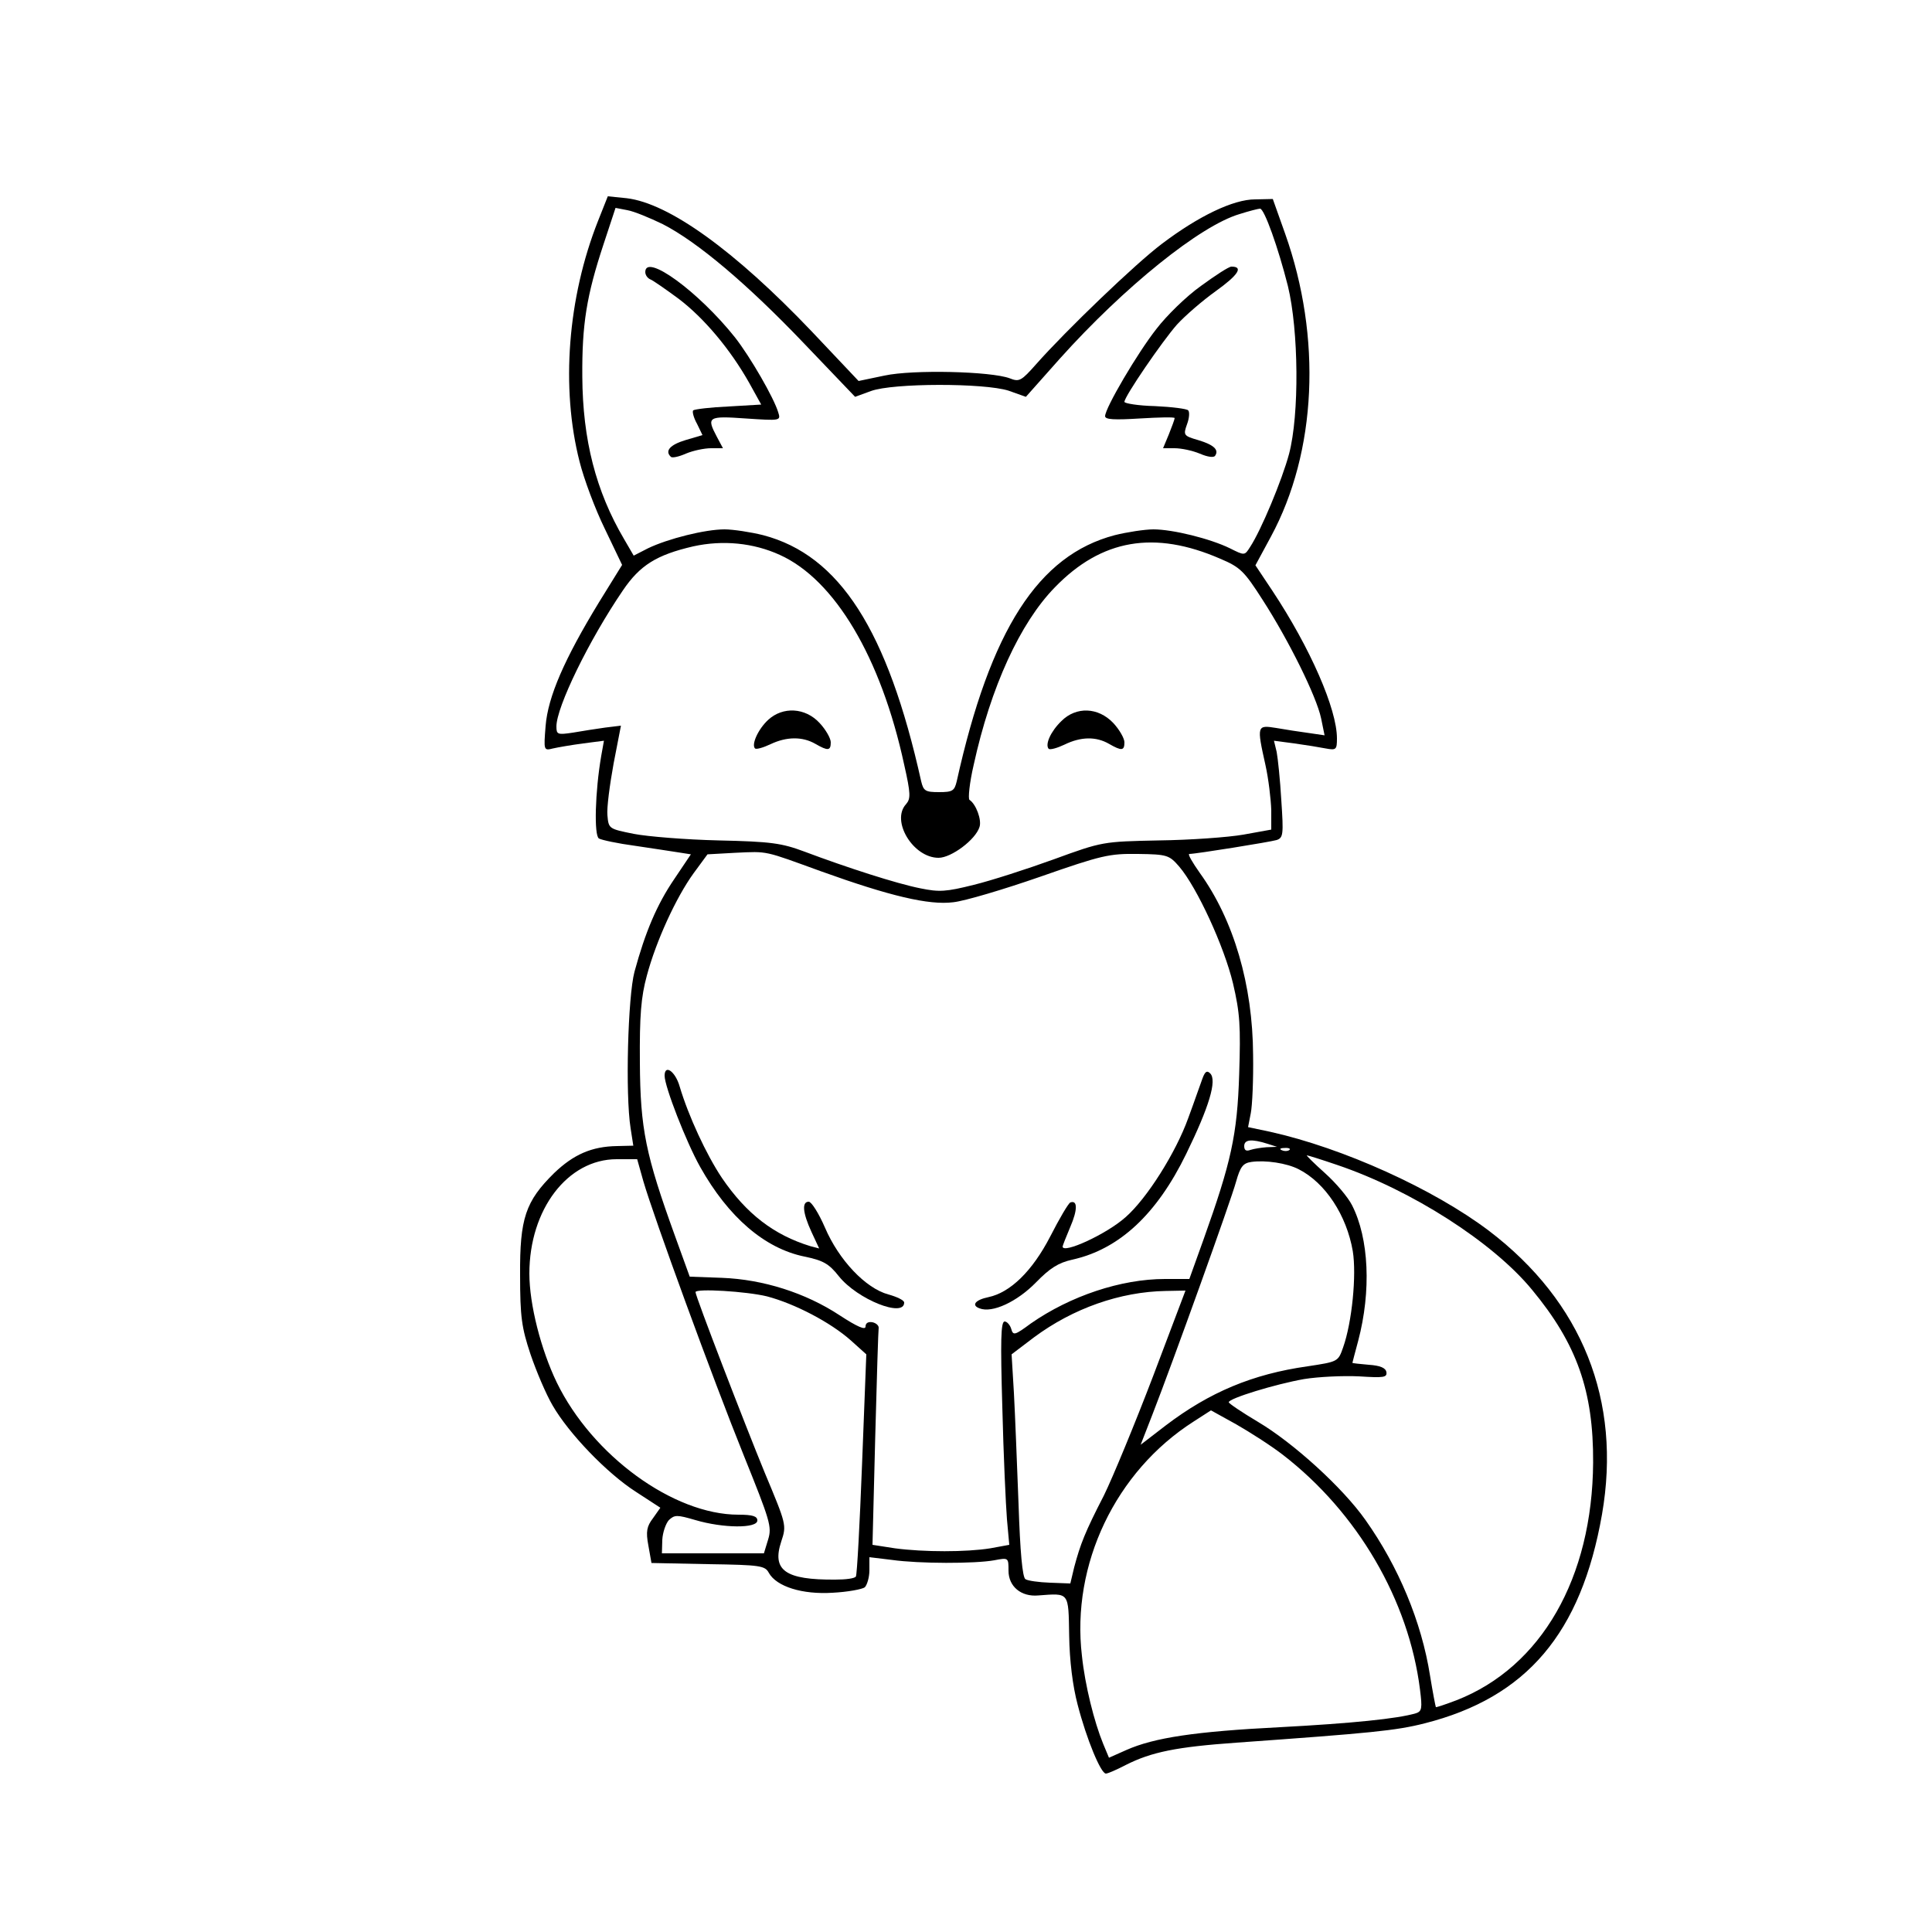 <?xml version="1.0" encoding="UTF-8" standalone="yes"?>
<svg version="1.0" xmlns="http://www.w3.org/2000/svg" width="100mm" height="100mm" viewBox="0 0 500 500" preserveAspectRatio="xMidYMid meet">
  <g transform="translate(0,500) scale(0.1,-0.1)" fill="#000000" stroke="none">
    <path d="M1548 4429 c-79 -199 -97 -433 -48 -624 11 -44 40 -122 65 -173 l45
-94 -60 -97 c-89 -146 -132 -244 -138 -320 -5 -63 -5 -64 19 -58 13 3 48 9 78
13 l54 7 -7 -39 c-16 -93 -19 -206 -6 -214 7 -4 49 -13 94 -19 45 -7 95 -14
112 -17 l32 -5 -43 -64 c-45 -66 -75 -137 -103 -240 -17 -64 -24 -317 -10
-405 l7 -45 -42 -1 c-66 -1 -113 -22 -163 -70 -74 -73 -89 -117 -88 -264 0
-108 4 -136 27 -205 15 -44 40 -103 57 -132 42 -73 141 -176 216 -224 l63 -41
-19 -27 c-16 -21 -19 -34 -12 -71 l8 -45 147 -3 c136 -2 147 -4 157 -23 20
-35 86 -56 165 -51 39 2 76 9 83 14 6 6 12 26 12 44 l0 34 58 -7 c71 -10 215
-10 265 -1 37 7 37 7 37 -27 0 -41 33 -68 77 -64 81 6 78 10 80 -104 1 -65 9
-130 22 -179 23 -89 60 -178 73 -178 5 0 28 10 51 22 67 34 132 47 287 58 349
25 412 31 487 50 264 67 405 233 459 541 51 294 -51 550 -293 734 -143 108
-377 214 -566 256 l-57 12 7 36 c4 20 7 88 6 151 -1 181 -50 349 -138 471 -19
27 -32 49 -27 49 17 0 209 31 226 36 17 6 18 14 12 103 -3 53 -9 109 -12 125
l-7 29 53 -7 c29 -4 66 -10 81 -13 27 -5 29 -3 29 26 0 76 -69 234 -167 382
l-44 66 40 74 c119 220 132 516 37 784 l-32 90 -46 -1 c-56 0 -146 -43 -241
-115 -68 -51 -248 -224 -325 -311 -39 -44 -44 -47 -69 -37 -48 18 -250 23
-324 7 l-67 -14 -121 128 c-200 210 -370 332 -479 345 l-49 5 -25 -63z m167
-9 c90 -46 219 -155 366 -309 l132 -138 41 15 c57 21 293 21 356 1 l45 -16 88
99 c166 185 363 344 465 374 25 8 49 14 53 14 11 0 47 -101 72 -200 28 -115
30 -333 3 -435 -18 -67 -72 -197 -101 -241 -14 -22 -14 -22 -52 -3 -51 25
-148 49 -198 49 -22 0 -68 -7 -100 -15 -198 -52 -322 -245 -409 -637 -6 -25
-11 -28 -46 -28 -35 0 -40 3 -46 28 -87 391 -211 585 -409 637 -32 8 -78 15
-100 15 -50 0 -146 -24 -198 -49 l-37 -19 -25 43 c-73 124 -107 257 -108 420
-1 136 11 210 55 343 l31 94 31 -6 c17 -3 58 -20 91 -36z m303 -856 c142 -64
262 -265 322 -543 17 -75 17 -88 5 -102 -40 -43 18 -139 84 -139 33 0 96 47
106 80 6 18 -9 59 -26 70 -4 3 0 44 11 91 44 201 120 367 210 459 121 125 258
148 428 74 52 -22 62 -32 110 -107 67 -104 139 -249 151 -306 l9 -44 -41 6
c-23 3 -61 9 -84 13 -50 8 -51 7 -28 -96 8 -36 14 -88 15 -116 l0 -51 -72 -13
c-40 -7 -139 -14 -219 -15 -145 -3 -146 -3 -272 -49 -69 -25 -162 -55 -207
-66 -72 -18 -89 -19 -138 -9 -61 12 -191 54 -300 95 -59 22 -86 26 -222 29
-85 2 -184 10 -220 17 -64 13 -65 13 -68 48 -2 19 6 79 16 134 l19 98 -41 -5
c-22 -3 -60 -9 -83 -13 -40 -6 -43 -5 -43 16 0 50 84 223 172 352 44 65 87 92
182 114 77 17 156 9 224 -22z m107 -819 c178 -64 279 -88 342 -80 29 3 130 33
225 66 160 56 179 60 253 59 76 -1 81 -3 107 -33 46 -54 116 -206 139 -302 18
-77 20 -110 16 -235 -5 -158 -21 -228 -92 -427 l-37 -103 -63 0 c-114 0 -245
-44 -347 -115 -42 -31 -46 -32 -51 -14 -3 10 -11 19 -17 19 -10 0 -11 -50 -6
-222 3 -123 9 -253 12 -290 l6 -66 -49 -9 c-62 -10 -172 -10 -247 0 l-58 9 7
276 c4 153 8 281 9 286 0 6 -7 12 -16 14 -11 2 -18 -2 -18 -11 0 -10 -21 -1
-67 29 -88 58 -198 93 -305 97 l-83 3 -38 105 c-76 210 -90 277 -91 449 -1
122 3 170 18 225 24 90 76 203 121 265 l36 49 72 4 c86 4 73 6 222 -48z m1155
-705 l25 -8 -27 -1 c-14 -1 -33 -4 -42 -7 -11 -4 -16 -1 -16 10 0 17 19 19 60
6z m57 -16 c-3 -3 -12 -4 -19 -1 -8 3 -5 6 6 6 11 1 17 -2 13 -5z m124 -39
c192 -65 403 -200 504 -323 116 -140 159 -262 158 -447 -2 -299 -134 -529
-353 -615 -29 -11 -53 -19 -54 -18 -1 2 -8 38 -15 81 -22 140 -82 283 -167
403 -59 84 -187 200 -278 254 -42 25 -76 48 -76 51 0 10 121 47 195 60 37 6
101 9 142 7 64 -4 73 -3 71 11 -2 11 -16 17 -46 19 -23 2 -42 4 -42 5 0 1 7
27 15 57 34 129 28 265 -16 351 -10 20 -41 57 -70 83 -28 25 -49 46 -47 46 3
0 38 -11 79 -25z m-1796 -42 c27 -93 180 -512 260 -710 68 -169 73 -184 63
-217 l-11 -36 -132 0 -132 0 1 35 c1 19 9 42 17 51 15 14 21 14 69 0 71 -21
160 -22 160 -1 0 11 -12 15 -49 15 -168 0 -378 153 -470 342 -41 85 -71 202
-71 282 0 166 99 296 226 296 l53 0 16 -57z m1696 31 c69 -35 124 -119 140
-212 10 -62 -2 -184 -25 -249 -13 -37 -13 -37 -92 -49 -142 -20 -254 -67 -367
-153 l-65 -50 30 77 c53 136 204 556 217 604 11 39 18 48 40 51 36 5 91 -3
122 -19z m-1376 -329 c72 -19 164 -67 217 -114 l40 -36 -11 -284 c-6 -155 -13
-287 -16 -291 -3 -5 -26 -8 -53 -8 -130 -1 -165 24 -140 99 14 42 13 44 -43
178 -51 124 -179 456 -179 467 0 10 132 2 185 -11z m999 -207 c-47 -123 -104
-261 -127 -308 -49 -95 -61 -126 -77 -186 l-10 -42 -53 2 c-28 1 -57 5 -63 9
-8 4 -14 72 -18 194 -4 104 -9 233 -12 288 l-6 100 58 44 c101 75 223 118 341
120 l51 1 -84 -222z m336 -203 c193 -149 326 -376 355 -608 6 -48 5 -56 -11
-61 -47 -14 -165 -26 -352 -36 -218 -11 -325 -27 -397 -59 l-45 -20 -15 36
c-23 56 -47 151 -55 228 -28 236 87 477 289 606 l45 29 65 -36 c35 -20 90 -55
121 -79z"/>
    <path d="M1670 4296 c0 -8 6 -16 13 -19 6 -2 39 -25 73 -50 66 -50 134 -131
183 -218 l31 -56 -85 -5 c-46 -2 -87 -7 -91 -10 -3 -3 1 -19 10 -35 l14 -29
-44 -13 c-40 -12 -54 -28 -38 -43 3 -4 21 0 39 8 19 8 48 14 65 14 l31 0 -16
30 c-27 51 -23 54 75 47 90 -6 91 -6 84 16 -11 37 -72 143 -112 194 -94 118
-232 219 -232 169z"/>
    <path d="M3108 4260 c-38 -27 -89 -77 -115 -111 -49 -62 -133 -205 -133 -226
0 -9 24 -10 90 -6 50 3 90 4 90 1 0 -3 -7 -22 -15 -42 l-15 -36 30 0 c17 0 46
-6 65 -14 21 -9 37 -11 40 -5 10 15 -4 28 -44 40 -38 11 -39 13 -29 41 6 16 7
32 3 36 -3 4 -42 9 -86 11 -43 1 -79 7 -79 11 0 14 98 157 136 200 21 23 66
62 101 87 57 41 72 63 40 63 -7 0 -42 -23 -79 -50z"/>
    <path d="M1988 3137 c-26 -24 -44 -64 -34 -74 3 -3 21 2 40 11 42 20 83 20
116 1 33 -19 40 -18 40 4 0 10 -13 33 -29 50 -37 40 -95 43 -133 8z"/>
    <path d="M2747 3134 c-28 -27 -43 -61 -33 -72 4 -3 22 2 41 11 43 21 82 21
115 2 33 -19 40 -18 40 4 0 10 -13 33 -29 50 -39 41 -96 43 -134 5z"/>
    <path d="M1720 2216 c0 -28 56 -172 92 -236 73 -130 167 -211 270 -232 48 -10
63 -18 89 -51 48 -60 169 -108 169 -68 0 6 -19 15 -41 21 -59 16 -128 89 -164
173 -16 37 -35 67 -42 67 -18 0 -16 -28 7 -78 l20 -43 -23 6 c-94 29 -165 83
-229 177 -40 60 -86 159 -109 236 -11 39 -39 59 -39 28z"/>
    <path d="M3112 2209 c-5 -13 -21 -60 -37 -103 -32 -89 -107 -208 -162 -256
-49 -44 -163 -96 -163 -76 0 2 9 25 20 51 19 44 19 70 0 63 -5 -2 -28 -41 -52
-88 -46 -89 -103 -145 -160 -157 -34 -7 -45 -21 -23 -29 33 -13 97 17 146 67
36 37 58 51 94 59 122 27 219 118 295 274 59 121 80 190 62 208 -8 8 -13 6
-20 -13z"/>
  </g>
</svg>